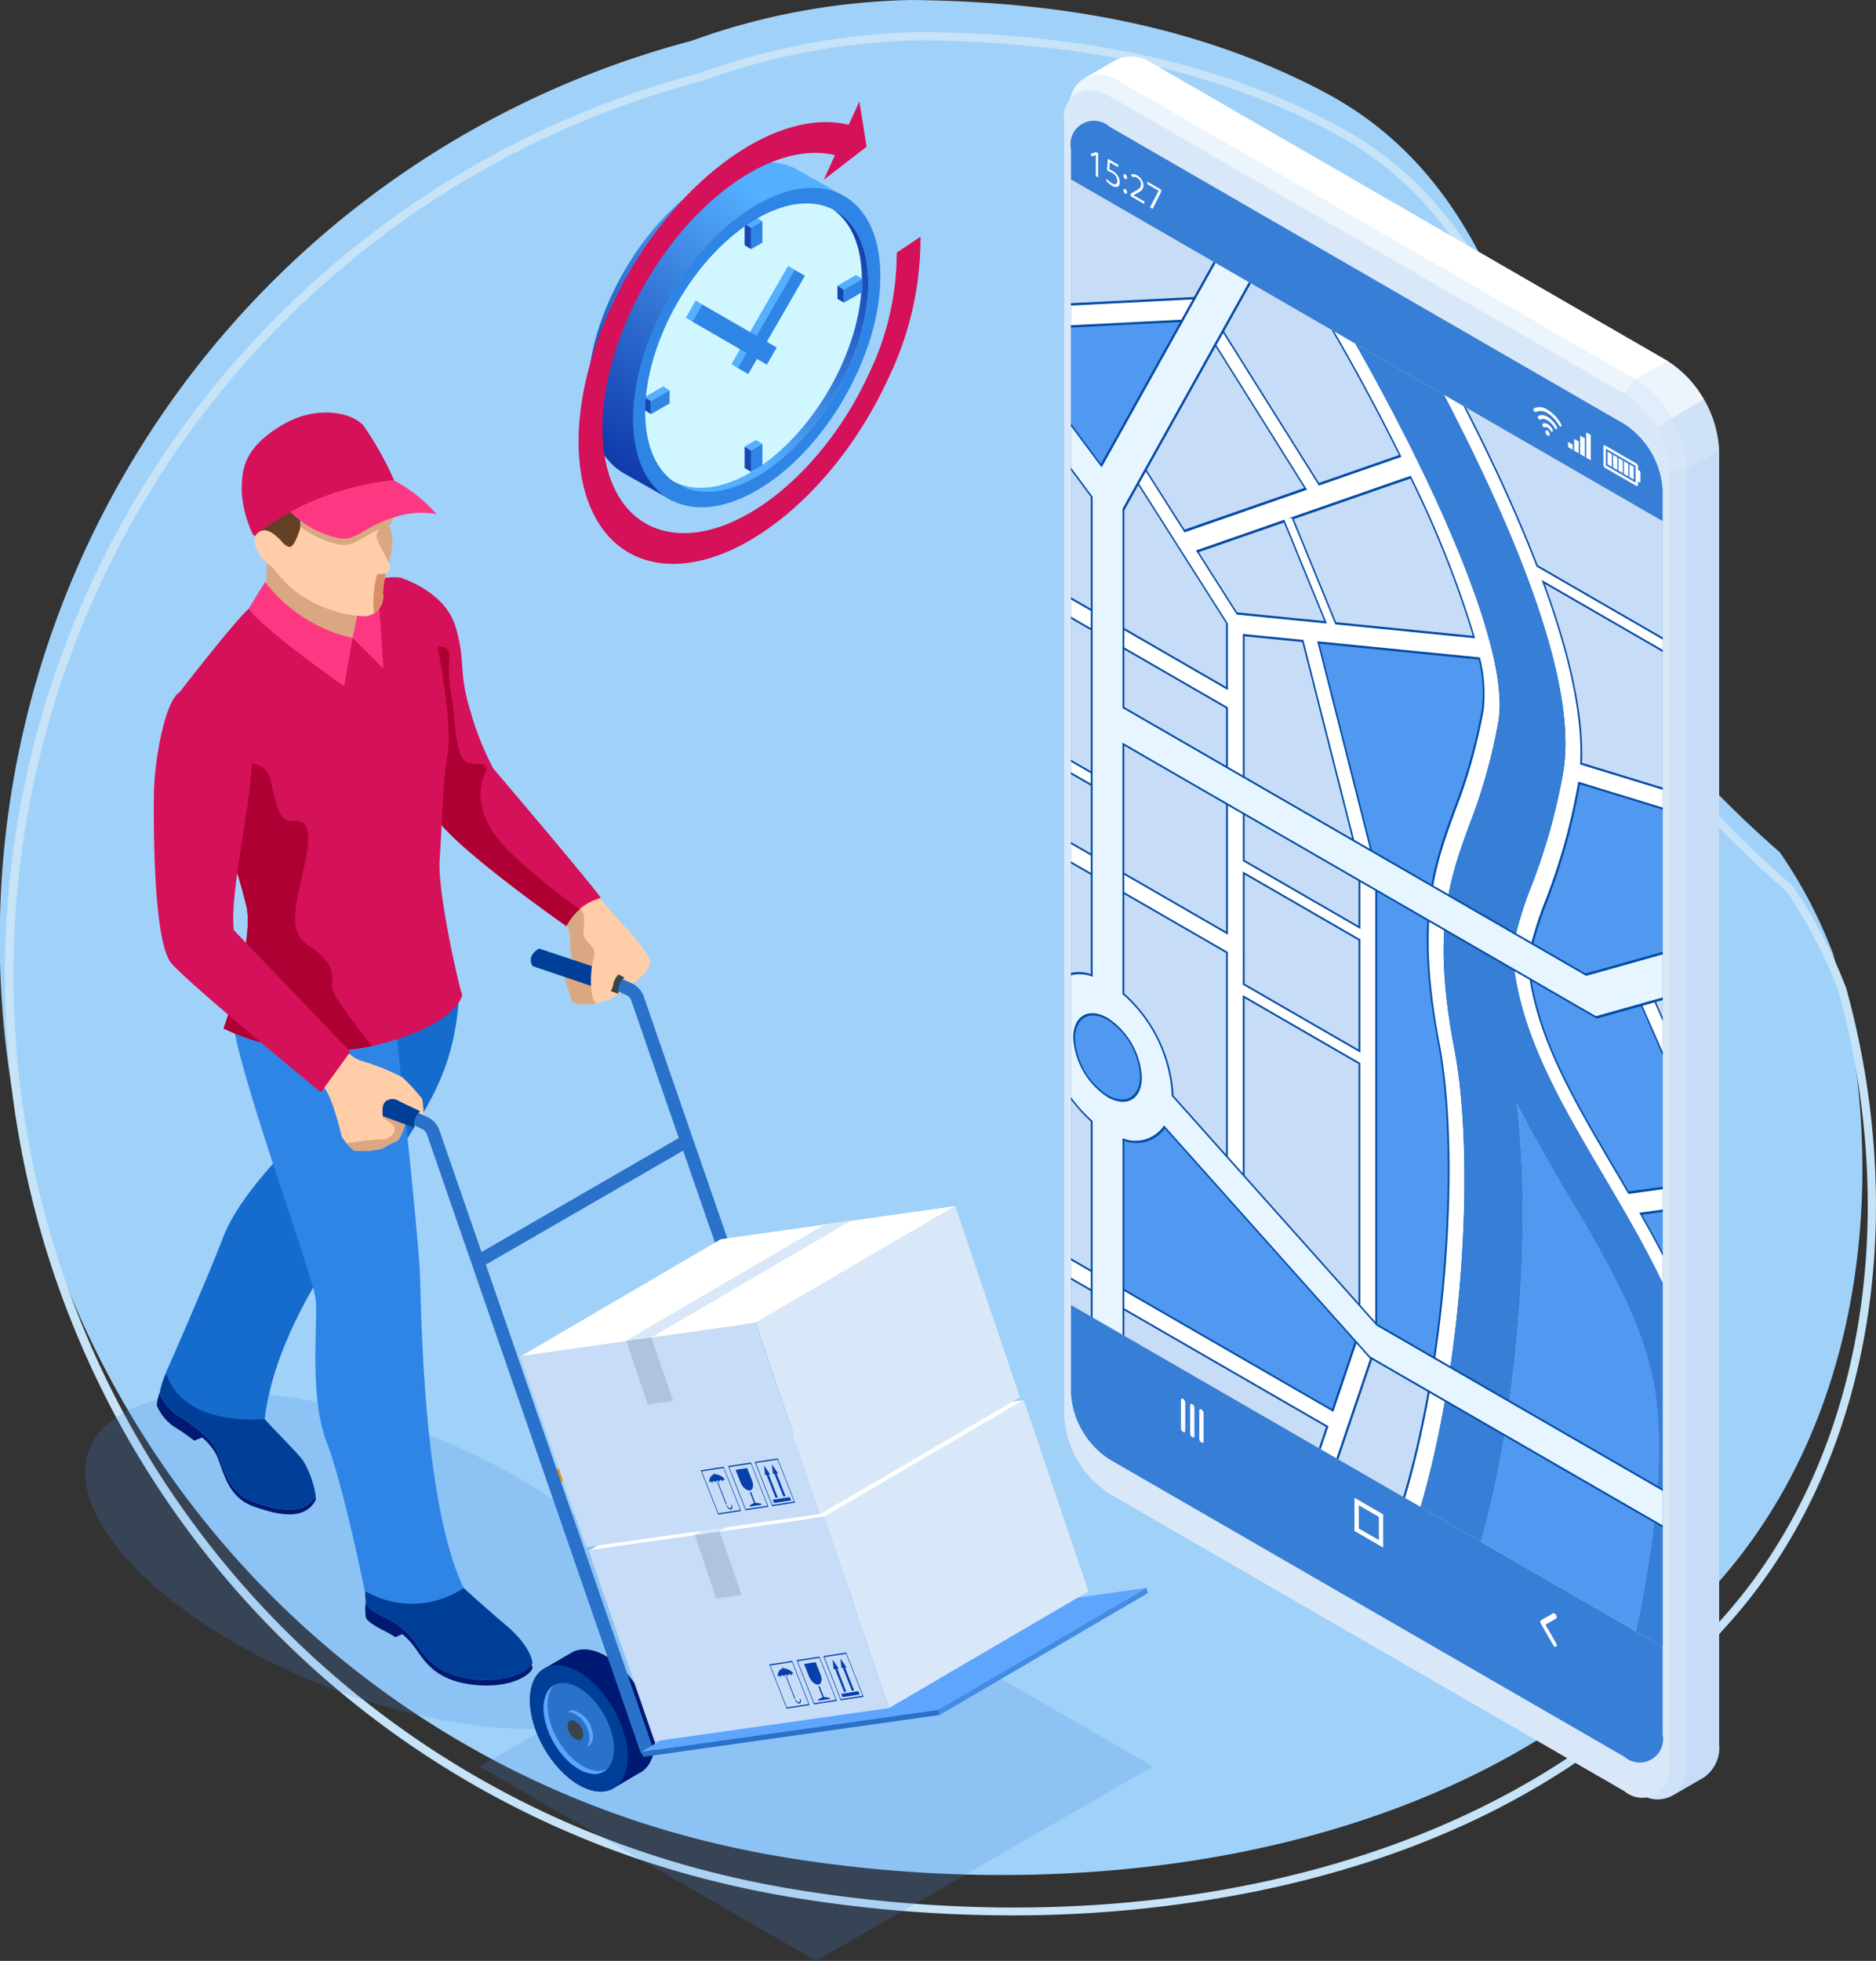 <svg id="Group_20164" data-name="Group 20164" xmlns="http://www.w3.org/2000/svg" xmlns:xlink="http://www.w3.org/1999/xlink" width="181.034" height="189.133" viewBox="0 0 181.034 189.133">
  <rect x="0" y="0" width="181.034" height="189.133" fill="#333333" stroke="none"/>
  <defs>
    <linearGradient id="linear-gradient" x1="0.688" y1="0.12" x2="0.204" y2="0.969" gradientUnits="objectBoundingBox">
      <stop offset="0" stop-color="#54afff"/>
      <stop offset="1" stop-color="#0e38a9"/>
    </linearGradient>
    <linearGradient id="linear-gradient-2" x1="0.394" y1="0.848" x2="0.943" y2="0.003" xlink:href="#linear-gradient"/>
    <clipPath id="clip-path">
      <path id="SVGID" d="M2917.07,425.947l-57.11-32.97V284.415l57.109,32.972Z" transform="translate(-2859.96 -284.415)" fill="none"/>
    </clipPath>
  </defs>
  <g id="Group_20089" data-name="Group 20089" transform="translate(0 0)">
    <g id="Group_20088" data-name="Group 20088">
      <path id="Path_17065" data-name="Path 17065" d="M2516.122,289.217a79,79,0,0,1,2.165,10.669c2.391,18.109-1.479,37.4-14.129,50.948a67.549,67.549,0,0,1-6.61,6.839c-21.019,18.862-53.535,23.074-80.869,18.965a98.676,98.676,0,0,1-10.725-2.188,89.608,89.608,0,0,1,.01-173.286,64.786,64.786,0,0,1,10.472-2.85,66.258,66.258,0,0,1,10.818-1.089c13.658.155,27.187,2.269,39.659,8.822,16.911,8.878,19.659,27.692,24.732,44.18,2.537,8.244,5.919,16.277,12.166,22.32q3.394,3.594,7.174,6.878A45.483,45.483,0,0,1,2516.122,289.217Z" transform="translate(-2339.235 -197.225)" fill="#a0d1f9"/>
    </g>
    <path id="Path_17066" data-name="Path 17066" d="M2438.9,394.466a130.049,130.049,0,0,1-19.3-1.448,99.618,99.618,0,0,1-10.768-2.2,90,90,0,0,1-.008-174.049,65.309,65.309,0,0,1,10.519-2.861,66.773,66.773,0,0,1,10.883-1.1c16.023.182,28.683,3,39.851,8.867,14.536,7.631,18.715,22.52,22.757,36.918.7,2.477,1.414,5.038,2.171,7.5,2.138,6.949,5.441,15.747,12.062,22.151,2.254,2.386,4.659,4.691,7.159,6.864l.038.033.028.041a46.124,46.124,0,0,1,5.18,9.877l.011.035a79.585,79.585,0,0,1,2.176,10.723c2.647,20.053-2.537,38.737-14.225,51.264a68.352,68.352,0,0,1-6.642,6.871c-9.931,8.912-22.8,15.031-38.252,18.19A118.492,118.492,0,0,1,2438.9,394.466Zm-8.67-180.857a65.952,65.952,0,0,0-10.742,1.082,64.491,64.491,0,0,0-10.408,2.832l-.035.011a89.219,89.219,0,0,0-.01,172.518,98.752,98.752,0,0,0,10.682,2.18c31.922,4.8,62.032-2.254,80.546-18.868a67.527,67.527,0,0,0,6.571-6.8l.014-.015c11.53-12.352,16.642-30.8,14.025-50.625a78.725,78.725,0,0,0-2.15-10.6,45.329,45.329,0,0,0-5.057-9.648c-2.506-2.18-4.916-4.492-7.165-6.872-6.738-6.518-10.09-15.436-12.256-22.476-.76-2.468-1.48-5.034-2.176-7.515-4-14.237-8.128-28.958-22.361-36.43C2458.658,216.579,2446.114,213.79,2430.232,213.61Z" transform="translate(-2341.307 -209.722)" fill="#c6e3f7"/>
  </g>
  <g id="Group_20163" data-name="Group 20163" transform="translate(8.209 5.448)">
    <g id="Group_20095" data-name="Group 20095" transform="translate(47.63 4.334)">
      <g id="Group_20094" data-name="Group 20094" transform="translate(0.883 5.859)">
        <path id="Path_17067" data-name="Path 17067" d="M2644.991,276.615c-2.119-1-4.934-.731-8.024,1.053-6.59,3.8-11.933,13.058-11.933,20.668,0,3.958,1.446,6.692,3.76,7.869l4.42,2.5,3.753-3.48c6.59-3.8,11.933-13.058,11.932-20.668l.621-5.386Z" transform="translate(-2625.034 -276.038)" fill="url(#linear-gradient)"/>
        <path id="Path_17068" data-name="Path 17068" d="M2671.338,301.937c0,6.866-4.821,15.216-10.767,18.649s-10.767.65-10.767-6.216,4.821-15.216,10.767-18.649S2671.338,295.071,2671.338,301.937Z" transform="translate(-2644.888 -290.636)" fill="#d0f7ff"/>
        <path id="Path_17069" data-name="Path 17069" d="M2682.338,299.01c1.736,1.2,2.794,3.526,2.794,6.742,0,6.866-4.821,15.216-10.767,18.649-2.842,1.641-5.427,1.861-7.352.894,1.969,1.367,4.812,1.3,7.973-.526,5.946-3.433,10.767-11.782,10.767-18.649C2685.754,302.536,2684.44,300.065,2682.338,299.01Z" transform="translate(-2658.682 -294.451)" fill="url(#linear-gradient-2)"/>
        <g id="Group_20090" data-name="Group 20090" transform="translate(15.136 5.314)">
          <path id="Path_17070" data-name="Path 17070" d="M2701.921,308.439l-.621-.378v-2.066l.621.379Z" transform="translate(-2701.3 -305.364)" fill="#1547b5"/>
          <path id="Path_17071" data-name="Path 17071" d="M2703.015,303.192l-1.094.632-.621-.379,1.094-.631Z" transform="translate(-2701.3 -302.814)" fill="#54afff"/>
          <path id="Path_17072" data-name="Path 17072" d="M2705.523,306.786l-1.094.632v-2.066l1.094-.632Z" transform="translate(-2703.808 -304.341)" fill="#2f85e5"/>
        </g>
        <g id="Group_20091" data-name="Group 20091" transform="translate(15.136 26.799)">
          <path id="Path_17073" data-name="Path 17073" d="M2701.921,416.7l-.621-.378v-2.066l.621.379Z" transform="translate(-2701.3 -413.62)" fill="#1547b5"/>
          <path id="Path_17074" data-name="Path 17074" d="M2703.015,411.447l-1.094.632-.621-.379,1.094-.632Z" transform="translate(-2701.3 -411.069)" fill="#54afff"/>
          <path id="Path_17075" data-name="Path 17075" d="M2705.524,415.042l-1.094.632v-2.066l1.094-.632Z" transform="translate(-2703.809 -412.598)" fill="#2f85e5"/>
        </g>
        <g id="Group_20092" data-name="Group 20092" transform="translate(5.485 21.628)">
          <path id="Path_17076" data-name="Path 17076" d="M2653.293,390.6v1.263l-.621-.378v-1.263Z" transform="translate(-2652.672 -389.188)" fill="#1547b5"/>
          <path id="Path_17077" data-name="Path 17077" d="M2654.461,385.015l.621.379-1.789,1.033-.621-.378Z" transform="translate(-2652.672 -385.015)" fill="#54afff"/>
          <path id="Path_17078" data-name="Path 17078" d="M2657.59,386.923v1.264l-1.789,1.033v-1.263Z" transform="translate(-2655.18 -386.545)" fill="#2f85e5"/>
        </g>
        <g id="Group_20093" data-name="Group 20093" transform="translate(24.092 10.883)">
          <path id="Path_17079" data-name="Path 17079" d="M2747.046,336.457v1.263l-.621-.378v-1.264Z" transform="translate(-2746.425 -335.045)" fill="#1547b5"/>
          <path id="Path_17080" data-name="Path 17080" d="M2748.214,330.873l.621.378-1.789,1.033-.621-.378Z" transform="translate(-2746.425 -330.873)" fill="#54afff"/>
          <path id="Path_17081" data-name="Path 17081" d="M2751.344,332.78v1.264l-1.789,1.033v-1.263Z" transform="translate(-2748.934 -332.402)" fill="#2f85e5"/>
        </g>
        <path id="Path_17082" data-name="Path 17082" d="M2700.941,326.847l-.621-.368-5.474,9.482.621.368Z" transform="translate(-2680.99 -316.468)" fill="#54afff"/>
        <rect id="Rectangle_2828" data-name="Rectangle 2828" width="10.948" height="1.157" transform="matrix(0.5, -0.866, 0.866, 0.5, 14.477, 19.861)" fill="#2f85e5"/>
        <path id="Path_17083" data-name="Path 17083" d="M2673.328,345.3l-.621-.378.956-1.657.621.379Z" transform="translate(-2663.245 -329.926)" fill="#54afff"/>
        <rect id="Rectangle_2829" data-name="Rectangle 2829" width="1.913" height="8.311" transform="matrix(0.5, -0.866, 0.866, 0.5, 10.082, 15.378)" fill="#2f85e5"/>
        <path id="Path_17084" data-name="Path 17084" d="M2658.992,290.149c-6.591,3.805-11.933,13.058-11.933,20.668s5.343,10.694,11.933,6.889,11.933-13.058,11.933-20.668S2665.583,286.344,2658.992,290.149Zm0,26.212c-5.947,3.433-10.768.65-10.768-6.216s4.82-15.216,10.767-18.649,10.767-.65,10.767,6.216S2664.938,312.928,2658.992,316.361Z" transform="translate(-2642.688 -286.042)" fill="#2f85e5"/>
      </g>
      <path id="Path_17085" data-name="Path 17085" d="M2653.574,259.569l-2.291,1.534a26.679,26.679,0,0,1-2.625,11.546c-4.549,10.005-13.417,16.849-19.807,15.286s-7.884-10.941-3.335-20.945,13.417-16.849,19.807-15.286h0l-1.079,2.373,4.132-3.189-.7-4.37-1.025,2.257h0c-7.424-1.816-17.725,6.134-23.01,17.758s-3.55,22.517,3.874,24.332,17.725-6.135,23.01-17.757A30.889,30.889,0,0,0,2653.574,259.569Z" transform="translate(-2620.587 -246.517)" fill="#d51159"/>
    </g>
    <g id="Group_20116" data-name="Group 20116" transform="translate(94.501)">
      <path id="Path_17086" data-name="Path 17086" d="M2856.757,231.008a3.8,3.8,0,0,1,.541-2.114,2.991,2.991,0,0,1,1.35-2.092l3.1-1.795a3.5,3.5,0,0,1,3.521.348l49.69,28.688a11.005,11.005,0,0,1,4.979,8.623V387.424a3.5,3.5,0,0,1-1.458,3.223l-3.1,1.795a2.994,2.994,0,0,1-2.5.12,3.8,3.8,0,0,1-2.094-.589l-49.69-28.688a9.6,9.6,0,0,1-4.342-7.521Z" transform="translate(-2856.756 -224.677)" fill="#d9e8f9"/>
      <path id="Path_17087" data-name="Path 17087" d="M3137.5,372.65a10.17,10.17,0,0,1,3.52,3.716l-3.1,1.795a10.174,10.174,0,0,0-3.521-3.716Z" transform="translate(-3079.299 -343.283)" fill="#fff" opacity="0.5"/>
      <path id="Path_17088" data-name="Path 17088" d="M3155.242,391.376a10.174,10.174,0,0,1,1.458,4.907l-3.1,1.795a10.176,10.176,0,0,0-1.458-4.907Z" transform="translate(-3093.519 -358.292)" fill="#c6dcf7" opacity="0.5"/>
      <path id="Path_17089" data-name="Path 17089" d="M2869.393,225.008a3.5,3.5,0,0,1,3.521.348l49.69,28.688-3.1,1.795-49.69-28.688a3.5,3.5,0,0,0-3.521-.349Z" transform="translate(-2864.399 -224.677)" fill="#fff"/>
      <path id="Path_17090" data-name="Path 17090" d="M3153.591,542.65l0-124.757,3.1-1.795V540.855a3.5,3.5,0,0,1-1.458,3.223l-3.1,1.795A3.5,3.5,0,0,0,3153.591,542.65Z" transform="translate(-3093.512 -378.109)" fill="#c6dcf7"/>
      <path id="Path_17091" data-name="Path 17091" d="M2910.788,405.017a2.647,2.647,0,0,0,4.343-2.507V277.754a9.595,9.595,0,0,0-4.342-7.521L2861.1,241.545a2.647,2.647,0,0,0-4.343,2.507V368.809a9.6,9.6,0,0,0,4.342,7.521Z" transform="translate(-2856.756 -237.721)" fill="#d9e8f9"/>
      <path id="Path_17092" data-name="Path 17092" d="M2860.839,234.05a3.5,3.5,0,0,1,3.521.349l49.69,28.688-1.069,1.35-49.689-28.688a3.053,3.053,0,0,0-3.071-.3,2.192,2.192,0,0,0-.731.7A2.991,2.991,0,0,1,2860.839,234.05Z" transform="translate(-2858.947 -231.925)" fill="#fff" opacity="0.5"/>
      <path id="Path_17093" data-name="Path 17093" d="M3140.534,552.958a3.051,3.051,0,0,0,1.272-2.811V425.39l1.706-.248,0,124.757a3.5,3.5,0,0,1-1.458,3.223,2.993,2.993,0,0,1-2.5.12A2.189,2.189,0,0,0,3140.534,552.958Z" transform="translate(-3083.431 -385.357)" fill="#c6dcf7" opacity="0.5"/>
      <path id="Path_17094" data-name="Path 17094" d="M3130.084,381.693a10.174,10.174,0,0,1,3.521,3.716l-1.519.875a8.835,8.835,0,0,0-3.071-3.242Z" transform="translate(-3074.982 -350.531)" fill="#fff" opacity="0.2"/>
      <path id="Path_17095" data-name="Path 17095" d="M3146.007,400.419a10.179,10.179,0,0,1,1.458,4.907l-1.706.248a8.828,8.828,0,0,0-1.271-4.28Z" transform="translate(-3087.384 -365.541)" fill="#c6dcf7" opacity="0.2"/>
      <path id="Path_17096" data-name="Path 17096" d="M2913.356,413.93a2.259,2.259,0,0,0,3.707-2.14V291.809a8.193,8.193,0,0,0-3.707-6.42L2863.668,256.7a2.259,2.259,0,0,0-3.707,2.14V378.823a8.194,8.194,0,0,0,3.706,6.42Z" transform="translate(-2859.324 -249.939)" fill="#367ed6"/>
      <g id="Group_20096" data-name="Group 20096" transform="translate(52.018 37.496)">
        <path id="Path_17097" data-name="Path 17097" d="M3122.315,416.047l-.118-.068v-.316a.389.389,0,0,0-.176-.3l-2.988-1.725c-.1-.056-.176-.01-.176.1v1.759a.387.387,0,0,0,.176.3l2.988,1.725c.1.056.175.011.175-.1v-.316l.119.069c.065.037.118.006.117-.067v-.856A.257.257,0,0,0,3122.315,416.047Zm-.35,1.173-2.871-1.657v-1.623l2.871,1.657Z" transform="translate(-3118.857 -413.609)" fill="#fff"/>
        <path id="Path_17098" data-name="Path 17098" d="M3121.31,418.219l-.41-.236v-1.218l.41.237Z" transform="translate(-3120.495 -416.139)" fill="#fff"/>
        <path id="Path_17099" data-name="Path 17099" d="M3123.965,419.754l-.41-.237V418.3l.41.237Z" transform="translate(-3122.622 -417.368)" fill="#fff"/>
        <path id="Path_17100" data-name="Path 17100" d="M3126.623,421.3l-.41-.237V419.85l.41.237Z" transform="translate(-3124.753 -418.611)" fill="#fff"/>
        <path id="Path_17101" data-name="Path 17101" d="M3129.28,422.838l-.41-.237v-1.218l.41.237Z" transform="translate(-3126.883 -419.84)" fill="#fff"/>
        <path id="Path_17102" data-name="Path 17102" d="M3131.937,424.374l-.41-.237V422.92l.41.237Z" transform="translate(-3129.012 -421.072)" fill="#fff"/>
      </g>
      <g id="Group_20097" data-name="Group 20097" transform="translate(48.613 36.252)">
        <path id="Path_17103" data-name="Path 17103" d="M3101.7,412.51l.44.254v-.509l-.44-.254Z" transform="translate(-3101.702 -411.076)" fill="#fff"/>
        <path id="Path_17104" data-name="Path 17104" d="M3104.63,411.645l.441.255v-1.141l-.44-.254Z" transform="translate(-3104.049 -409.876)" fill="#fff"/>
        <path id="Path_17105" data-name="Path 17105" d="M3107.561,410.738l.44.254v-1.785l-.44-.254Z" transform="translate(-3106.398 -408.633)" fill="#fff"/>
        <path id="Path_17106" data-name="Path 17106" d="M3110.492,407.338v2.441l.44.254v-2.441Z" transform="translate(-3108.748 -407.338)" fill="#fff"/>
      </g>
      <g id="Group_20102" data-name="Group 20102" transform="translate(45.27 33.818)">
        <g id="Group_20101" data-name="Group 20101">
          <g id="Group_20098" data-name="Group 20098">
            <path id="Path_17107" data-name="Path 17107" d="M3085,395.544a.293.293,0,0,1-.1-.107c-.056-.1-.056-.2,0-.235a1.3,1.3,0,0,1,1.313.13,3.775,3.775,0,0,1,1.313,1.386c.056.1.056.2,0,.235s-.147-.02-.2-.117a3.193,3.193,0,0,0-1.11-1.171,1.1,1.1,0,0,0-1.11-.11A.1.1,0,0,1,3085,395.544Z" transform="translate(-3084.86 -395.078)" fill="#fff"/>
          </g>
          <g id="Group_20099" data-name="Group 20099" transform="translate(0.423 0.773)">
            <path id="Path_17108" data-name="Path 17108" d="M3087.134,399.4a.3.3,0,0,1-.1-.108c-.056-.1-.056-.2,0-.235.491-.283,1.29.178,1.78,1.028.056.1.056.2,0,.235s-.147-.02-.2-.118c-.379-.655-.995-1.011-1.374-.793A.1.1,0,0,1,3087.134,399.4Z" transform="translate(-3086.991 -398.974)" fill="#fff"/>
          </g>
          <g id="Group_20100" data-name="Group 20100" transform="translate(0.846 1.546)">
            <path id="Path_17109" data-name="Path 17109" d="M3090,403.673a.293.293,0,0,1-.1-.107c-.145-.252-.382-.388-.527-.3-.056.032-.147-.02-.2-.117s-.056-.2,0-.235c.258-.149.677.093.934.539.057.1.056.2,0,.235A.1.1,0,0,1,3090,403.673Z" transform="translate(-3089.123 -402.865)" fill="#fff"/>
          </g>
        </g>
        <path id="Path_17110" data-name="Path 17110" d="M3091.067,406.769c0,.13-.091.183-.2.118a.451.451,0,0,1-.2-.354c0-.13.091-.182.2-.117A.453.453,0,0,1,3091.067,406.769Z" transform="translate(-3089.508 -404.143)" fill="#fff"/>
      </g>
      <g id="Group_20109" data-name="Group 20109" transform="translate(11.25 129.448)">
        <path id="Path_17111" data-name="Path 17111" d="M2997.815,925.145v3.2l2.772,1.6v-3.2Zm2.356,4.081-1.94-1.12v-2.24l1.94,1.12Z" transform="translate(-2981.07 -915.575)" fill="#fff"/>
        <g id="Group_20108" data-name="Group 20108">
          <g id="Group_20103" data-name="Group 20103" transform="translate(34.675 20.696)">
            <path id="Path_17112" data-name="Path 17112" d="M3089.538,984.424a.417.417,0,0,1-.147-.156l-1.172-2.031c-.081-.14-.081-.292,0-.339l1.172-.677c.081-.047.213.028.294.17s.081.292,0,.339l-1.025.592,1.025,1.776c.081.14.081.293,0,.339A.146.146,0,0,1,3089.538,984.424Z" transform="translate(-3088.157 -981.207)" fill="#fff"/>
          </g>
          <g id="Group_20107" data-name="Group 20107">
            <g id="Group_20104" data-name="Group 20104" transform="translate(1.771 1.023)">
              <path id="Path_17113" data-name="Path 17113" d="M2922.569,885.294a.46.46,0,0,1-.208-.36v-2.708c0-.133.093-.186.208-.12a.461.461,0,0,1,.208.361v2.708C2922.778,885.306,2922.684,885.36,2922.569,885.294Z" transform="translate(-2922.361 -882.078)" fill="#fff"/>
            </g>
            <g id="Group_20105" data-name="Group 20105" transform="translate(0.886 0.512)">
              <path id="Path_17114" data-name="Path 17114" d="M2918.115,882.723a.461.461,0,0,1-.209-.36v-2.708c0-.133.094-.186.209-.12a.46.46,0,0,1,.208.36V882.6C2918.323,882.735,2918.229,882.789,2918.115,882.723Z" transform="translate(-2917.906 -879.507)" fill="#fff"/>
            </g>
            <g id="Group_20106" data-name="Group 20106">
              <path id="Path_17115" data-name="Path 17115" d="M2913.648,880.142a.459.459,0,0,1-.208-.36v-2.708c0-.133.093-.186.208-.12a.459.459,0,0,1,.208.36v2.708C2913.856,880.154,2913.763,880.208,2913.648,880.142Z" transform="translate(-2913.44 -876.925)" fill="#fff"/>
            </g>
          </g>
        </g>
      </g>
      <g id="Group_20110" data-name="Group 20110" transform="translate(2.534 9.222)">
        <path id="Path_17116" data-name="Path 17116" d="M2870.25,273.585l-.223-.129V271.8c0-.138,0-.266.011-.385q-.029.017-.065.033c-.024.01-.133.051-.328.12l-.121-.251.534-.168.193.112Z" transform="translate(-2869.524 -271.146)" fill="#fff"/>
        <path id="Path_17117" data-name="Path 17117" d="M2877.863,275.6a1.419,1.419,0,0,1,.5.472,1.109,1.109,0,0,1,.183.6q0,.361-.2.452a.627.627,0,0,1-.55-.112,1.781,1.781,0,0,1-.52-.426v-.255a1.7,1.7,0,0,0,.24.25,1.88,1.88,0,0,0,.283.2.456.456,0,0,0,.377.086c.09-.036.135-.138.135-.3a.89.89,0,0,0-.517-.786,2.327,2.327,0,0,0-.351-.156l-.118-.156.076-1.045,1,.579v.244l-.807-.466-.051.67A1.8,1.8,0,0,1,2877.863,275.6Z" transform="translate(-2875.739 -273.781)" fill="#fff"/>
        <path id="Path_17118" data-name="Path 17118" d="M2885.549,282.035q0-.215.162-.121a.335.335,0,0,1,.17.313c0,.069-.016.114-.046.133s-.072.014-.124-.015a.325.325,0,0,1-.116-.118A.363.363,0,0,1,2885.549,282.035Zm0,1.406c0-.071.014-.117.042-.137s.068-.015.12.015a.325.325,0,0,1,.125.127.384.384,0,0,1,.045.188c0,.069-.016.114-.046.133s-.072.014-.124-.016a.327.327,0,0,1-.116-.117A.365.365,0,0,1,2885.549,283.441Z" transform="translate(-2882.369 -279.754)" fill="#fff"/>
        <path id="Path_17119" data-name="Path 17119" d="M2890.3,284.767l-1.325-.765v-.228l.531-.31a1.9,1.9,0,0,0,.32-.22.519.519,0,0,0,.115-.169.567.567,0,0,0,.039-.224.682.682,0,0,0-.1-.352.732.732,0,0,0-.271-.266.688.688,0,0,0-.238-.09.54.54,0,0,0-.25.029l-.121-.25a.687.687,0,0,1,.607.083,1.241,1.241,0,0,1,.445.425,1.018,1.018,0,0,1,.161.544.64.64,0,0,1-.107.376,1.173,1.173,0,0,1-.4.315l-.441.244v.013l1.037.6Z" transform="translate(-2885.114 -279.753)" fill="#fff"/>
        <path id="Path_17120" data-name="Path 17120" d="M2897.332,287.977l.836-1.6-1.1-.635V285.5l1.342.775v.212l-.825,1.641Z" transform="translate(-2891.602 -282.648)" fill="#fff"/>
      </g>
      <g id="Group_20115" data-name="Group 20115" transform="translate(0.636 11.856)">
        <g id="Group_20114" data-name="Group 20114" clip-path="url(#clip-path)">
          <g id="Group_20113" data-name="Group 20113" transform="translate(-15.425 -11.246)">
            <path id="Path_17121" data-name="Path 17121" d="M2782.238,348.537V227.749l119.6,69.047,0,120.787Z" transform="translate(-2782.238 -227.749)" fill="#aaa192"/>
            <path id="Path_17122" data-name="Path 17122" d="M2902.362,418.5l-119.251-68.848,0-120.387,119.251,68.847Z" transform="translate(-2782.937 -228.961)" fill="#c6dcf7"/>
            <g id="Group_20111" data-name="Group 20111" transform="translate(112.516 83.238)">
              <path id="Path_17123" data-name="Path 17123" d="M3349.174,684.421l6.909,3.99V651.15l-6.909-3.989Z" transform="translate(-3349.174 -647.161)" fill="#f2f2f2"/>
            </g>
            <path id="Path_17124" data-name="Path 17124" d="M3235.306,490.322l9.862,5.693v16.412l-9.862-5.693Z" transform="translate(-3145.388 -438.211)" fill="#f2f2f2"/>
            <path id="Path_17125" data-name="Path 17125" d="M3365.837,1088.084l-4.493-2.595v-20.847l4.493,2.594Z" transform="translate(-3246.413 -898.55)" fill="#f2f2f2"/>
            <path id="Path_17126" data-name="Path 17126" d="M2783.115,571.464l5.035,2.908V612.85l-5.035-2.907Z" transform="translate(-2782.941 -503.249)" fill="#f2f2f2"/>
            <path id="Path_17127" data-name="Path 17127" d="M2893.882,456.263c-1.32-6.418-4.187-12.14-7.3-17.606l16.762-2.284v37.482l-8.845-5.107A48.36,48.36,0,0,0,2893.882,456.263Zm11.087-48.788a7.329,7.329,0,0,1,3.311,5.735c0,2.107-1.486,2.965-3.311,1.911a7.33,7.33,0,0,1-3.311-5.734C2901.658,407.278,2903.144,406.421,2904.969,407.475ZM2886.8,418.47l7.522,17.173-8.79,1.2q-.693-1.189-1.389-2.368c-3.833-6.507-7.184-12.2-8.163-18.486l6.433,3.714Zm-9.257-10a58.971,58.971,0,0,0,3.118-11.167c.013-.075.022-.154.034-.23l8.619,2.641v.176l5.68,12.125-13.537,3.8-5.327-3.076C2876.5,411.348,2876.991,409.984,2877.542,408.473Zm-5.977-18.318a52.164,52.164,0,0,1-2.753,9.776,40.625,40.625,0,0,0-2.141,7.348l-6.022-3.477-5.147-20.257L2871.2,385.1A14.042,14.042,0,0,1,2871.565,390.154Zm-39.6,31.62c0-2.108,1.486-2.965,3.311-1.911a7.331,7.331,0,0,1,3.31,5.734c0,2.108-1.486,2.965-3.31,1.912A7.329,7.329,0,0,1,2831.963,421.774Zm10.691-69.27-7.955,14.261-9.949-13.358Zm-5.936,93.615V431.473a3.317,3.317,0,0,0,4.007-1.233l18.618,20.867-2.286,6.755Zm24.386,3.274v-42l5.208,3.007a47.824,47.824,0,0,0,1.018,12.011c1.4,7.3,1.224,19.218-.456,30.385l-5.628-3.25Zm31.141,34.947a119.035,119.035,0,0,0,1.989-12.409l9.675,5.586L2910,494.594Zm37.457,7.4-8.62,1.612-7.967-16.712,10.083-2.1Z" transform="translate(-2816.313 -327.745)" fill="#5098f0"/>
            <path id="Path_17128" data-name="Path 17128" d="M3065.01,759.831c-1.216-5.912-4.544-11.564-8.068-17.547-1.7-2.881-3.471-5.893-5.061-9.057,1.013,8.339.7,19.464-.9,30.1a93.119,93.119,0,0,1-5.248,20.356l15.6,9.006C3063.855,783.3,3066.893,768.988,3065.01,759.831Z" transform="translate(-2993.436 -632.907)" fill="#5098f0"/>
            <path id="Path_17129" data-name="Path 17129" d="M2821.722,261.346c2.84,4.666,5.78,10.019,8.3,15.1l-7.719,2.685-9.848-15.691.141-.007-.856-2.31-14.649.738-7.744-19.354-2.089-1.205,8.258,20.638-6.357.321.287.78-1.463-.846v21.973l-4.864-2.808v2.068l4.864,2.808v21.532l-4.863-2.808v2.068l4.863,2.808v38.078l-4.862-2.808v2.068l4.862,2.808V362.1l1.791,1.034V351.013l33.206,19.171-3.433,10.144,1.884,1.088,6.48-19.147V316.523l-5.559-21.877,15.363,1.526a13.341,13.341,0,0,1,.313,4.714,52.117,52.117,0,0,1-2.746,9.75c-1.965,5.389-3.82,10.479-1.489,22.6,1.4,7.276,1.219,19.186-.464,30.344-1.3,8.587-3.328,15.93-5.881,21.234l-.031.062,1.945,1.122c2.484-5.377,4.467-12.66,5.734-21.071,1.717-11.39,1.888-23.634.433-31.19-2.2-11.444-.431-16.3,1.443-21.446a53.426,53.426,0,0,0,2.816-10.016c1.311-7.606-7.548-26.054-15.588-39.645l-2.613-1.508Zm-31.954,2.573.241.649,20.765-1.047,10.105,16.1-11.556,4.017-4.867-7.654-1.168.891,10.047,15.8v6.126l-16.667-9.623v-9.717l-6.9-3.984Zm0,12.963,5.688,3.284v8.316l-5.688-3.284Zm0,25.386,12.449,7.187v-1.4l-12.449-7.187v-13.6l23.567,13.606v21.533L2789.768,308.8Zm36.346,58.637-2.555,7.549-33.791-19.509V310.867l23.567,13.606v22.37l1.79,1.033V328.833l10.989,6.344Zm0-27.128-10.989-6.344V316.908l10.989,6.344Zm0-17.941v6.016l-10.989-6.345V293.929l5.563.552ZM2814.4,291.619l-3.694-5.809,8.211-2.855,3.9,9.5Zm22.752,2.259-13.2-1.31-4.082-9.945,11.253-3.912A99.148,99.148,0,0,1,2837.15,293.878Z" transform="translate(-2782.941 -238.611)" fill="#034ba3"/>
            <path id="Path_17130" data-name="Path 17130" d="M2823.948,262.954l-2.109-1.217c2.741,4.5,5.742,9.918,8.422,15.349l-7.969,2.771-10.144-16.162.207-.01-.69-1.864-14.643.739-7.883-19.7-1.685-.972,8.3,20.738-6.366.321.691,1.863,21.382-1.078-.468.344,10.156,16.181-11.829,4.112-4.844-7.618-.942.719,9.976,15.69v6.419l-17.013-9.822v-9.718l-6.9-3.984V263.8l-1.444-.834v21.973l-5.036-2.908v1.667l5.036,2.908v21.933l-5.035-2.908V307.3l5.035,2.908v38.478l-5.035-2.907v1.667l5.035,2.907v12.326l1.444.833V351.183l12.308,7.105,21.31,12.3-3.49,10.311,1.519.877,6.453-19.068.035-.106v-45.68l-5.6-22.048,15.695,1.557a14.047,14.047,0,0,1,.369,5.054,52.164,52.164,0,0,1-2.753,9.776c-1.956,5.366-3.8,10.433-1.483,22.486,1.4,7.3,1.224,19.246-.462,30.424-1.314,8.719-3.346,15.983-5.894,21.276l1.569.906c2.481-5.351,4.461-12.541,5.75-21.094,1.715-11.368,1.886-23.577.437-31.107-2.215-11.51-.437-16.389,1.448-21.558a53.257,53.257,0,0,0,2.809-9.99C2840.936,294.936,2831.556,275.778,2823.948,262.954ZM2789.6,302.438l12.448,7.186v-1l-12.448-7.187v-14l23.913,13.806v21.933L2789.6,309.369Zm6.034-21.9v8.716l-6.033-3.484v-8.716Zm28.055,88.66L2801.9,356.621l-12.308-7.106V311.037l23.914,13.806v22.369l1.444.834V329l11.335,6.544v25.96Zm-8.732-52.119,11.335,6.544v10.925L2814.952,328Zm11.335-.707v6.25l-11.335-6.544V294.165l5.84.58ZM2814.365,292.3l-3.933-6.185,8.526-2.964,4.111,10.013Zm23.005,2.284-13.49-1.34-4.213-10.264-.369.052,11.853-4.121A99.418,99.418,0,0,1,2837.371,294.586Z" transform="translate(-2782.941 -239.08)" fill="#fff"/>
            <path id="Path_17131" data-name="Path 17131" d="M3101.792,423.294v-1.4l-13.51-7.8v7.559l-4.52-2.61V402.832l-1.79-1.034v16.212l-11.306-6.528v2.068l11.306,6.527v36.861l-11.387-6.574-8.93,1.216-8.387-19.148-1.482.3,8.345,19.054-8.521,1.161q-.647-1.107-1.293-2.2c-4.141-7.033-7.718-13.107-8.312-19.979a35.223,35.223,0,0,1,1.756-5.788,59.208,59.208,0,0,0,3.123-11.191c.006-.036.011-.073.017-.111l8.3,2.542,6.226,13.29,1.438-.4-5.878-12.551v-19.42l14.028,8.1v-2.068l-14.028-8.1v-7.7l-1.79-1.034v13.351l-12.364-7.138c-1.419-3.668-3.207-7.707-5.315-12.006-.99-2.02-2.065-4.124-3.2-6.259l-2.4-1.386.1.195c1.462,2.707,2.837,5.371,4.086,7.92,7.081,14.439,10.113,25,9.011,31.387a57.759,57.759,0,0,1-3.054,10.927,35.574,35.574,0,0,0-1.846,6.178l-.022.129.012.151c.618,7.727,4.438,14.213,8.861,21.724,3.814,6.477,7.758,13.175,9.3,20.684,2.043,9.932-.691,24.18-3.345,34.384l-.011.043,1.844,1.064c.451-1.763.875-3.523,1.254-5.236l19.515,11.266,18.05-3.374V530.1l1.79,1.034V510.486l4.32,2.5v-2.068l-4.506-2.6-13.423-35.5,9.837.416,5.874,12.945.989-.24-6.053-13.34v-6.352l7.283,4.2v-2.067l-6.737-3.889V427.632l6.736,3.889v-2.067l-12.3-7.1V416.2ZM3043.5,394.341l11.691,6.749v13l-8.086-2.476C3047.3,407.216,3046.09,401.407,3043.5,394.341Zm52.021,113.552-8.35,1.562-8.871-18.609-1.426.427,8.8,18.461-8.586,1.606-18.579-10.726c2.457-11.734,2.992-21.139,1.59-27.957-1.344-6.531-4.24-12.247-7.2-17.453l18.186-2.478,10.878,6.28v12.155l-12.122-1.315.457,1.562,11.907,1.29Zm-2.229-36.221-9.533-.4V460.04l9.533,5.5Zm-.03-45.074v36.86l-9.5-5.486V421.112Z" transform="translate(-2982.366 -344.094)" fill="#034ba3"/>
            <path id="Path_17132" data-name="Path 17132" d="M3102.735,423.64v-1l-13.337-7.7V422.5l-4.866-2.808V403.277l-1.444-.834v16.412l-11.306-6.527V414l11.306,6.527v37.26l-11.511-6.646-9.029,1.231-8.384-19.14-1.2.245,8.35,19.063-8.79,1.2q-.693-1.19-1.389-2.368c-4.17-7.081-7.774-13.2-8.367-20.163a35.165,35.165,0,0,1,1.766-5.838,58.887,58.887,0,0,0,3.117-11.167c.014-.075.023-.153.035-.229l8.619,2.64v.175l6.094,13.01,1.16-.323-5.81-12.4V397.383l14.028,8.1v-1.667l-14.028-8.1v-7.9l-1.444-.834v13.551l-12.637-7.3q-2.137-5.548-5.35-12.1c-1.1-2.249-2.218-4.417-3.29-6.436l-1.937-1.118c1.309,2.423,2.711,5.111,4.094,7.933,7.112,14.506,10.156,25.126,9.045,31.568a57.911,57.911,0,0,1-3.061,10.951,35.451,35.451,0,0,0-1.84,6.154l-.019.1.01.121c.613,7.65,4.41,14.1,8.81,21.57,3.831,6.505,7.793,13.232,9.349,20.8,2.074,10.085-.772,24.594-3.344,34.486l1.485.858c.435-1.69.874-3.508,1.3-5.414l19.6,11.317,18.274-3.417v20.129l1.445.833V510.733l4.493,2.594v-1.667L3098.127,509l-13.564-35.868,10.137.428,5.857,12.906.706-.171-5.985-13.189V466.49l7.456,4.305v-1.668l-6.909-3.99v-37.26l6.909,3.989V430.2l-12.47-7.2v-6.558Zm-58.579-29.122,12.154,7.017V414.9l-8.445-2.586C3048.123,407.822,3046.879,401.869,3044.156,394.519Zm43.921,115.729-8.865-18.595-1.15.345,8.807,18.476-8.783,1.642-18.846-10.881c1.927-9.133,3.311-19.938,1.637-28.077-1.32-6.418-4.187-12.14-7.3-17.606l18.412-2.509,11.1,6.409v12.489l-12.07-1.308.326,1.115,11.89,1.289,13.463,35.6Zm6.334-37.8-9.88-.416V460.286l9.88,5.7Zm-.031-8.141-9.85-5.686v-37.26l9.849,5.686Z" transform="translate(-2983.309 -344.639)" fill="#fff"/>
            <g id="Group_20112" data-name="Group 20112" transform="translate(41.008 23.874)">
              <path id="Path_17133" data-name="Path 17133" d="M3004.529,387.7a53.257,53.257,0,0,1-2.809,9.99c-1.885,5.169-3.663,10.048-1.448,21.558,1.449,7.53,1.278,19.739-.437,31.107-1.29,8.553-3.269,15.743-5.75,21.094l6.064,3.5a93.107,93.107,0,0,0,5.248-20.356c1.6-10.639,1.916-21.765.9-30.1,1.59,3.164,3.365,6.177,5.061,9.057,3.524,5.983,6.851,11.635,8.068,17.547,1.884,9.157-1.154,23.47-3.679,32.861l4.936,2.85c2.573-9.892,5.419-24.4,3.344-34.486-1.556-7.571-5.519-14.3-9.349-20.8-4.4-7.47-8.2-13.92-8.81-21.57l-.01-.121.019-.1a35.45,35.45,0,0,1,1.84-6.154,57.913,57.913,0,0,0,3.061-10.951c1.11-6.441-1.933-17.062-9.045-31.568-1.384-2.822-2.785-5.51-4.094-7.933l-8.779-5.069C2996.471,360.867,3005.851,380.024,3004.529,387.7Z" transform="translate(-2988.863 -348.043)" fill="#367ed6"/>
            </g>
            <path id="Path_17134" data-name="Path 17134" d="M2877.754,374.585l24.612,14.209v-3.735l-24.612-14.209a14.925,14.925,0,0,0-4.723-8.028v-25l-3.234-1.867v25.119c-2.7-.638-4.572,1.158-4.572,4.411a10.807,10.807,0,0,0,.461,3.01l-17.658,4.952-44.508-25.7v-18.98l13.113-23.509-3.6-2.077L2801.258,324.3l-18.142-24.361v4.481l17.169,23.057v46.033a3.436,3.436,0,0,0-4.54,2.622l-12.63-7.292v3.734l12.63,7.292a15.041,15.041,0,0,0,4.54,7.863V416.21l3.234,1.868V389.594a3.386,3.386,0,0,0,3.9-1.188l19.765,22.151,43.241,24.965,9.524,26.684,3.644,2.1-10.088-28.265,28.855-6v-4.517l-29.336,6.1V377.159A3.447,3.447,0,0,0,2877.754,374.585ZM2801.9,385.173a6.946,6.946,0,0,1-3.139-5.434c0-2,1.408-2.81,3.139-1.811a6.945,6.945,0,0,1,3.136,5.434C2805.039,385.359,2803.632,386.172,2801.9,385.173Zm67.893,46.248-41.885-24.182-19.637-22.008v0a14.235,14.235,0,0,0-4.755-9.855V351.483L2849.1,377.8l18.519-5.193a13.963,13.963,0,0,0,2.18,2.569Zm1.8-58.636a6.942,6.942,0,0,1-3.137-5.434c0-2,1.408-2.81,3.137-1.812a6.948,6.948,0,0,1,3.138,5.435C2874.734,372.972,2873.326,373.784,2871.6,372.785Z" transform="translate(-2782.941 -285.61)" fill="#034ba3"/>
            <path id="Path_17135" data-name="Path 17135" d="M2873.286,436.818l29.08-6.051v-4.033l-29.509,6.14V377.868a3.383,3.383,0,0,0,4.761-2.593l24.747,14.287v-3.334l-24.747-14.288a14.435,14.435,0,0,0-4.761-8.089V338.69l-2.889-1.667v25.27c-2.629-.69-4.572.964-4.572,4.26a10.713,10.713,0,0,0,.5,3.1l-17.813,4.994-44.738-25.829V329.591l13.094-23.473-3.213-1.855-11.9,21.336-18.211-24.454v4l17.343,23.289v46.3a3.357,3.357,0,0,0-4.578,2.644l-12.765-7.37v3.335l12.765,7.37a14.465,14.465,0,0,0,4.578,7.929v28.64l2.888,1.667V390.307a3.317,3.317,0,0,0,4.007-1.233l19.875,22.275,43.309,25,9.614,26.936,3.254,1.878ZM2801.9,386.343a7.33,7.33,0,0,1-3.311-5.734c0-2.108,1.486-2.966,3.311-1.912a7.332,7.332,0,0,1,3.31,5.735C2805.213,386.538,2803.727,387.4,2801.9,386.343Zm68.066,46.347-42.1-24.3-19.778-22.165c0-.042.005-.08.005-.123a13.922,13.922,0,0,0-4.754-9.7V352.153l45.695,26.381,18.582-5.211a13.706,13.706,0,0,0,2.347,2.769Zm-1.683-64.47c0-2.108,1.486-2.966,3.311-1.912a7.329,7.329,0,0,1,3.311,5.735c0,2.107-1.486,2.965-3.311,1.911A7.33,7.33,0,0,1,2868.286,368.22Z" transform="translate(-2782.941 -286.579)" fill="#e6f5ff"/>
          </g>
        </g>
      </g>
    </g>
    <g id="Group_20162" data-name="Group 20162" transform="translate(0 34.34)">
      <path id="Path_17136" data-name="Path 17136" d="M2451.144,891.1l-14.331,8.274c.676-4.952-4.567-11.67-14.343-17.314-13.559-7.829-30.7-10.626-38.289-6.246s-2.742,14.277,10.817,22.106c9.776,5.646,21.412,8.672,29.989,8.281l-6.329,3.656,32.487,18.756,32.486-18.756Z" transform="translate(-2380.595 -779.266)" fill="#438be3" opacity="0.2" style="mix-blend-mode: multiply;isolation: isolate"/>
      <g id="Group_20161" data-name="Group 20161" transform="translate(6.635)">
        <path id="Path_17137" data-name="Path 17137" d="M2616.535,632.243l.434.3s1.4,1.677,2.117,2.426,2.746,2.994,2.718,3.757-.874,1.442-1.748,2.162a17.081,17.081,0,0,1-2.287,1.485s-1.427.318-1.594.386a5.029,5.029,0,0,1-1.83-.151c-.1-.152-.748-2.248-.748-2.3s.29-.609.54-.609.556-.291.5-.374a6.149,6.149,0,0,1-.54-2.288,7.894,7.894,0,0,0-.254-1.981l-.328-1.055Z" transform="translate(-2573.922 -585.696)" fill="#ffcda8"/>
        <g id="Group_20122" data-name="Group 20122" transform="translate(41.778 53.315)">
          <g id="Group_20121" data-name="Group 20121" transform="translate(0.428 0.298)">
            <g id="Group_20117" data-name="Group 20117">
              <path id="Path_17138" data-name="Path 17138" d="M2651.722,730.853a.615.615,0,0,0,.208-.035.631.631,0,0,0,.389-.8l-20.584-59.527a2.21,2.21,0,0,0-1.073-1.177l-3.08-1.405a.632.632,0,0,0-.524,1.149l3.081,1.4a.99.99,0,0,1,.4.444l20.584,59.526A.629.629,0,0,0,2651.722,730.853Z" transform="translate(-2626.689 -667.849)" fill="#2971c9"/>
            </g>
            <g id="Group_20118" data-name="Group 20118" transform="translate(0.211 0.211)" opacity="0.5" style="mix-blend-mode: screen;isolation: isolate">
              <path id="Path_17139" data-name="Path 17139" d="M2652.572,731.5a.434.434,0,0,0,.138-.023.422.422,0,0,0,.261-.535l-20.585-59.527a2.028,2.028,0,0,0-.961-1.056l-3.08-1.4a.42.42,0,1,0-.349.765l3.08,1.4a1.191,1.191,0,0,1,.516.565l20.583,59.527A.421.421,0,0,0,2652.572,731.5Z" transform="translate(-2627.75 -668.914)" fill="#2971c9"/>
            </g>
            <g id="Group_20119" data-name="Group 20119" transform="translate(0.421 0.421)" opacity="0.5" style="mix-blend-mode: screen;isolation: isolate">
              <path id="Path_17140" data-name="Path 17140" d="M2653.421,732.134a.2.2,0,0,0,.069-.012.209.209,0,0,0,.13-.266l-20.584-59.529a1.813,1.813,0,0,0-.849-.933l-3.079-1.4a.21.21,0,0,0-.176.381l3.081,1.4a1.392,1.392,0,0,1,.625.688l20.584,59.526A.211.211,0,0,0,2653.421,732.134Z" transform="translate(-2628.809 -669.972)" fill="#2971c9"/>
            </g>
            <g id="Group_20120" data-name="Group 20120" transform="translate(0.578 0.579)" opacity="0.5" style="mix-blend-mode: screen;isolation: isolate">
              <path id="Path_17141" data-name="Path 17141" d="M2654.057,732.613l.018,0a.053.053,0,0,0,.032-.068l-20.584-59.525a1.648,1.648,0,0,0-.765-.843l-3.08-1.4a.055.055,0,0,0-.07.028.051.051,0,0,0,.027.068l3.08,1.4a1.558,1.558,0,0,1,.71.781l20.583,59.526A.056.056,0,0,0,2654.057,732.613Z" transform="translate(-2629.603 -670.767)" fill="#2971c9"/>
            </g>
          </g>
          <path id="Path_17142" data-name="Path 17142" d="M2626.143,666.559a1.052,1.052,0,0,0-1.374.088c-.349.28-.211,1.343-.211,1.343l3.038,1.119a1.69,1.69,0,0,1,.537-1.545V667.5Z" transform="translate(-2624.531 -666.348)" fill="#3b4447"/>
        </g>
        <g id="Group_20127" data-name="Group 20127" transform="translate(31.057 69.757)">
          <g id="Group_20123" data-name="Group 20123">
            <path id="Path_17143" data-name="Path 17143" d="M2571.145,761.727a.635.635,0,0,0,.315-.083l19.526-11.274a.631.631,0,1,0-.632-1.093l-19.525,11.273a.63.63,0,0,0,.316,1.177Z" transform="translate(-2570.513 -749.192)" fill="#2971c9"/>
          </g>
          <g id="Group_20124" data-name="Group 20124" transform="translate(0.21 0.21)" opacity="0.5" style="mix-blend-mode: screen;isolation: isolate">
            <path id="Path_17144" data-name="Path 17144" d="M2571.994,762.365a.416.416,0,0,0,.209-.056l19.527-11.273a.421.421,0,0,0-.42-.729l-19.527,11.273a.42.42,0,0,0,.21.785Z" transform="translate(-2571.573 -750.251)" fill="#2971c9"/>
          </g>
          <g id="Group_20125" data-name="Group 20125" transform="translate(0.421 0.42)" opacity="0.5" style="mix-blend-mode: screen;isolation: isolate">
            <path id="Path_17145" data-name="Path 17145" d="M2572.844,763.005a.215.215,0,0,0,.1-.028l19.526-11.273a.21.21,0,0,0-.209-.364l-19.526,11.273a.21.21,0,0,0,.1.393Z" transform="translate(-2572.633 -751.311)" fill="#2971c9"/>
          </g>
          <g id="Group_20126" data-name="Group 20126" transform="translate(0.578 0.578)" opacity="0.5" style="mix-blend-mode: screen;isolation: isolate">
            <path id="Path_17146" data-name="Path 17146" d="M2573.481,763.482a.051.051,0,0,0,.027-.006l19.525-11.273a.053.053,0,0,0,.02-.073.052.052,0,0,0-.072-.019l-19.526,11.274a.051.051,0,0,0-.019.071A.055.055,0,0,0,2573.481,763.482Z" transform="translate(-2573.427 -752.105)" fill="#2971c9"/>
          </g>
        </g>
        <g id="Group_20132" data-name="Group 20132" transform="translate(38.01 90.867)">
          <g id="Group_20128" data-name="Group 20128">
            <path id="Path_17147" data-name="Path 17147" d="M2606.177,868.1a.635.635,0,0,0,.315-.084l19.527-11.273a.632.632,0,0,0-.632-1.094l-19.526,11.273a.632.632,0,0,0,.316,1.178Z" transform="translate(-2605.545 -855.56)" fill="#e38e22"/>
          </g>
          <g id="Group_20129" data-name="Group 20129" transform="translate(0.211 0.211)" opacity="0.5" style="mix-blend-mode: screen;isolation: isolate">
            <path id="Path_17148" data-name="Path 17148" d="M2607.028,868.736a.407.407,0,0,0,.209-.058l19.527-11.273a.42.42,0,0,0-.422-.727l-19.525,11.273a.421.421,0,0,0,.21.785Z" transform="translate(-2606.607 -856.621)" fill="#e38e22"/>
          </g>
          <g id="Group_20130" data-name="Group 20130" transform="translate(0.421 0.421)" opacity="0.5" style="mix-blend-mode: screen;isolation: isolate">
            <path id="Path_17149" data-name="Path 17149" d="M2607.876,869.374a.219.219,0,0,0,.105-.026l19.525-11.273a.21.21,0,1,0-.21-.364l-19.526,11.272a.21.21,0,0,0,.1.392Z" transform="translate(-2607.666 -857.682)" fill="#e38e22"/>
          </g>
          <g id="Group_20131" data-name="Group 20131" transform="translate(0.579 0.578)" opacity="0.5" style="mix-blend-mode: screen;isolation: isolate">
            <path id="Path_17150" data-name="Path 17150" d="M2608.514,869.853a.051.051,0,0,0,.027-.008l19.526-11.274a.054.054,0,0,0,.019-.071.053.053,0,0,0-.073-.018l-19.525,11.272a.052.052,0,0,0-.019.071A.05.05,0,0,0,2608.514,869.853Z" transform="translate(-2608.462 -858.475)" fill="#e38e22"/>
          </g>
        </g>
        <g id="Group_20133" data-name="Group 20133" transform="translate(20.346 110.352)">
          <path id="Path_17151" data-name="Path 17151" d="M2517.274,953.739a8.823,8.823,0,0,0-.6,4.6s.087.4,1.495,1.122a7.849,7.849,0,0,1,3.193,2.471c.889,1.209,1.839,3.107,5.4,3.6s5.692-.775,5.98-1.552c0,0-.086-1.524-2.53-3.594s-4.773-4.227-4.773-4.227a1.575,1.575,0,0,0-1.81,0c-.921.662-.69,1.843-2.055,1.8a4.627,4.627,0,0,1-3.264-2.17A18.876,18.876,0,0,1,2517.274,953.739Z" transform="translate(-2516.543 -953.739)" fill="#003f98"/>
          <path id="Path_17152" data-name="Path 17152" d="M2526.979,983.514c-3.564-.489-4.514-2.387-5.4-3.6a7.848,7.848,0,0,0-3.193-2.471c-1.408-.718-1.495-1.122-1.495-1.122-.01-.048-.021-.1-.031-.145v.005a4.656,4.656,0,0,0,.031,1.443s.087.4,1.495,1.122c.512.26.954.5,1.356.755l.642-.3a6.592,6.592,0,0,1,1.194,1.257c.889,1.207,1.839,3.106,5.4,3.594s5.692-.777,5.98-1.552a1.832,1.832,0,0,0-.084-.383C2532.377,982.9,2530.3,983.97,2526.979,983.514Z" transform="translate(-2516.762 -971.727)" fill="#001972"/>
        </g>
        <g id="Group_20134" data-name="Group 20134" transform="translate(0.288 90.599)">
          <path id="Path_17153" data-name="Path 17153" d="M2418.848,854.208a7.714,7.714,0,0,0-2.023,4.02,4.813,4.813,0,0,0,1.613,2.009c1.066.67,3.274,2.06,3.919,3.549s1.017,3.993,3.548,4.887,4.912,1.339,5.979-.6a9.223,9.223,0,0,0-1.216-3.375c-.894-1.213-3.97-4.016-4.416-4.986a1.8,1.8,0,0,0-1.166.2,2.659,2.659,0,0,1-2.3.1C2421.864,859.667,2418.689,855.549,2418.848,854.208Z" transform="translate(-2416.557 -854.208)" fill="#003f98"/>
          <path id="Path_17154" data-name="Path 17154" d="M2430.8,883.905c-.011-.053-.022-.112-.037-.176.025.134.037.212.037.212-1.067,1.935-3.449,1.489-5.979.6s-2.9-3.4-3.548-4.887-2.853-2.879-3.919-3.549a4.813,4.813,0,0,1-1.613-2.009c0-.032.008-.06.011-.091a4.648,4.648,0,0,0-.278,1.245,4.8,4.8,0,0,0,1.613,2.01,23.6,23.6,0,0,1,2.006,1.378c.225-.089.486-.195.753-.3a5.411,5.411,0,0,1,1.427,1.764c.645,1.488,1.017,3.993,3.548,4.888s4.912,1.339,5.979-.6A3.156,3.156,0,0,0,2430.8,883.905Z" transform="translate(-2415.476 -870.073)" fill="#001972"/>
        </g>
        <path id="Path_17155" data-name="Path 17155" d="M2448.2,677.908c-.529,8.232-3.808,11.65-7.937,18.265s-9.765,14.074-10.825,22.508c0,0-7.824.916-9.527-4.465,0,0,3.954-8.938,5.524-13.063s6.548-8.9,6.548-8.9l3.941-11.934S2448.39,675.012,2448.2,677.908Z" transform="translate(-2418.745 -621.605)" fill="#156ccd"/>
        <path id="Path_17156" data-name="Path 17156" d="M2470.408,718.062c-.124-3.756-2.344-24.05-2.344-24.05l-15.744-.48c.943,6.2,7.775,24.532,8.014,26.82s-.65,9.274,1.051,13.736,3.681,14.378,3.681,14.378a8.947,8.947,0,0,0,9.56-.268C2470.726,740.18,2470.533,721.817,2470.408,718.062Z" transform="translate(-2444.721 -634.822)" fill="#2f85e6"/>
        <path id="Path_17157" data-name="Path 17157" d="M2613.513,638.141l1.26-.734a1.627,1.627,0,0,1,.652,1.067c.166,1.109-.319,1.595.263,2.287s.817.79.707,1.651a14.851,14.851,0,0,0-.138,2.092c0,.626-.269,1.823.409,2.267-.238.058-.435.11-.492.132a5.027,5.027,0,0,1-1.83-.151c-.1-.152-.748-2.248-.748-2.3s.29-.609.54-.609.556-.291.5-.374a6.149,6.149,0,0,1-.54-2.288,7.894,7.894,0,0,0-.254-1.981Z" transform="translate(-2573.922 -589.835)" fill="#d9a782"/>
        <path id="Path_17158" data-name="Path 17158" d="M2497.821,708.208a3.393,3.393,0,0,0,1.317.891,21.5,21.5,0,0,1,4.033,1.61,18.953,18.953,0,0,1,1.914,2.094s.333,2.605,0,2.76-1.053-.321-1.053-.321l-.416-.555s-.6,2.094-1.027,2.2a6.44,6.44,0,0,0-1.3.68,8.018,8.018,0,0,1-2.773.208,5.407,5.407,0,0,1-1.219-1.372c0-.042-.976-4.382-1.985-5.019Z" transform="translate(-2479.178 -646.585)" fill="#ffcda8"/>
        <path id="Path_17159" data-name="Path 17159" d="M2508.477,736.561a2.8,2.8,0,0,1-.738-.712,27.316,27.316,0,0,1,3.412-.37c.958-.084,1.332-.762,1.22-1.15s-.957-.79-1.1-.916.1-.678.111-1.205.25-.568.874-.568a1.923,1.923,0,0,1,1.193.692l.124,1.137s-.6,2.094-1.027,2.2a6.433,6.433,0,0,0-1.3.68A8.017,8.017,0,0,1,2508.477,736.561Z" transform="translate(-2489.14 -665.367)" fill="#d9a782"/>
        <path id="Path_17160" data-name="Path 17160" d="M2554.291,509.281a5.049,5.049,0,0,0-3.316,2.712s-10.167-7.107-12.45-10.251-3.319-23.264-3.319-23.264,4.008,1.25,5.041,4.567.259,4.351,1.465,8.227a27.813,27.813,0,0,0,2.2,5.514S2553.775,508.374,2554.291,509.281Z" transform="translate(-2511.155 -462.448)" fill="#d51159"/>
        <path id="Path_17161" data-name="Path 17161" d="M2539.835,511.567s2.153-.835,2.11.8a12.965,12.965,0,0,0,.216,3.878c.388,2.628.344,6.112,1.638,6.351s2.067-.1,1.592.971-1.378,3.835,2.284,7.539a57.542,57.542,0,0,0,6.842,5.593,5.677,5.677,0,0,0-1.284,1.644s-10.167-7.107-12.45-10.251c-1.329-1.833-2.235-9.419-2.759-15.438Z" transform="translate(-2513.414 -488.799)" fill="#ae0033"/>
        <path id="Path_17162" data-name="Path 17162" d="M2444.216,478.3c1.078-.43,3.683-.711,4.005-.388a15.219,15.219,0,0,1,3.448,7.152c.731,4.048,1.2,7.969.818,9.991s-.516,6.681-.732,10,2.023,12.836,2.154,12.924-.517,3.015-8.4,4.954a22.5,22.5,0,0,1-14.605-1.637s2.887-7.969,2.24-11.631a51.133,51.133,0,0,0-3.146-9.219l-3.316-11.613s4.674-6.058,6.452-7.84S2444.216,478.3,2444.216,478.3Z" transform="translate(-2424.172 -461.883)" fill="#d51159"/>
        <path id="Path_17163" data-name="Path 17163" d="M2438.954,572.766l-1.1-3.856,1.961-.668s4.049-1.077,4.566,1.335.733,3.361,1.42,3.878,2.715-.862,2.111,3.058-2.319,7.54.112,9.089,2.388,2.757,2.3,3.92c-.061.824,2.426,4,3.883,5.786a22.549,22.549,0,0,1-14.352-1.692s2.887-7.969,2.24-11.631A51.133,51.133,0,0,0,2438.954,572.766Z" transform="translate(-2433.125 -534.205)" fill="#ae0033"/>
        <path id="Path_17164" data-name="Path 17164" d="M2432.993,567.381l-2.843,3.92s-12.666-10.382-14.432-12.45-1.722-13.57-1.681-16.455.992-8.794,2.5-9.717,6.793,1.4,6.972,5.581-2.234,13.743-1.76,17.4Z" transform="translate(-2414.025 -505.731)" fill="#d51159"/>
        <g id="Group_20136" data-name="Group 20136" transform="translate(8.489)">
          <g id="Group_20135" data-name="Group 20135" transform="translate(1.9 13.778)">
            <path id="Path_17165" data-name="Path 17165" d="M2466.832,467.133a8.794,8.794,0,0,1-.33,3.894c-.66,1.365,1.736,2.785,4.659,4.03s3.568.589,4.01.044c.936-1.146.73-4.5.73-4.5Z" transform="translate(-2466.387 -467.133)" fill="#d9a782"/>
            <path id="Path_17166" data-name="Path 17166" d="M2476.459,473.631c-.269-1.5-.574-3.035-.574-3.035l-9.07-3.463a8.79,8.79,0,0,1-.33,3.894,3.093,3.093,0,0,0,.376,2.365l1.453,1.208s-.073-3.279,1.668-2.623C2471.5,472.547,2474.043,473.739,2476.459,473.631Z" transform="translate(-2466.371 -467.133)" fill="#d9a782" opacity="0.15" style="mix-blend-mode: multiply;isolation: isolate"/>
          </g>
          <path id="Path_17167" data-name="Path 17167" d="M2510.629,485.469l2.977,2.946s-.308-5.27-.562-7.623l-1.532-.724A37.2,37.2,0,0,1,2510.629,485.469Z" transform="translate(-2499.945 -463.722)" fill="#fd3781"/>
          <path id="Path_17168" data-name="Path 17168" d="M2462.022,407.711a7.123,7.123,0,0,1,7.574.32,7.041,7.041,0,0,1,3.09,4.249c.2.841.455,1.563.655,2.2s-.46,1.438-.46,1.438c.717.9.159,3.04.01,3.559a1.172,1.172,0,0,1,.121.487.561.561,0,0,1-.4.531,11.342,11.342,0,0,0-.292,1.865,1.9,1.9,0,0,1-1.946,2.266,12.224,12.224,0,0,1-6.754-2.621,13.4,13.4,0,0,1-4.3-7.373A6.682,6.682,0,0,1,2462.022,407.711Z" transform="translate(-2458.709 -404.97)" fill="#ffcda8"/>
          <path id="Path_17169" data-name="Path 17169" d="M2490.433,436.461c-.2-.638-.454-1.36-.655-2.2-.006-.021-.011-.047-.017-.069a27.349,27.349,0,0,0-9.1,2.891l-.158.084a9.717,9.717,0,0,0,4.639,2.51c1.67.294,2.166-.888,4.881-1.846A1.757,1.757,0,0,0,2490.433,436.461Z" transform="translate(-2475.801 -426.95)" fill="#d9a782"/>
          <path id="Path_17170" data-name="Path 17170" d="M2523.473,453.826h0c-.282-.681-.972-1.736-1.161-2.425-.247-.889,1.531-1.781,1.531-1.781h0a2.822,2.822,0,0,1-.379.645C2524.181,451.168,2523.623,453.308,2523.473,453.826Z" transform="translate(-2509.291 -439.319)" fill="#d9a782"/>
          <path id="Path_17171" data-name="Path 17171" d="M2464.3,442.862c-.226.6-.471,1.36-.849,1.577-.23.132-.667-.247-.781-.378-.273-.313-2.175-2.517-2.3.2a12.414,12.414,0,0,1-1.05-3.1,7.883,7.883,0,0,1-.132-1.295,15.264,15.264,0,0,0,5.19,1.371C2464.3,441.925,2464.418,442.554,2464.3,442.862Z" transform="translate(-2458.718 -431.504)" fill="#634024"/>
          <path id="Path_17172" data-name="Path 17172" d="M2520.943,479.8a9.947,9.947,0,0,1,.29-3.76c.028-.108.493.014.849-.1h0a11.347,11.347,0,0,0-.293,1.865A2.143,2.143,0,0,1,2520.943,479.8Z" transform="translate(-2508.181 -460.411)" fill="#d88f69"/>
          <path id="Path_17173" data-name="Path 17173" d="M2465.9,458.618c-.245.157-.816.383-1.929-.808s-1.092-2.311-.541-2.686a.929.929,0,0,1,1.368.285A29.229,29.229,0,0,1,2465.9,458.618Z" transform="translate(-2461.82 -443.578)" fill="#ffcda8"/>
          <path id="Path_17174" data-name="Path 17174" d="M2457.926,409.578s2.242-1.547,3.735-2.346a26.847,26.847,0,0,1,9.841-2.97,31.257,31.257,0,0,0-2.95-5.268c-1.139-1.335-4.535-1.994-7.726-.153-4.093,2.362-4.032,4.663-4.028,6.61A10.875,10.875,0,0,0,2457.926,409.578Z" transform="translate(-2456.797 -397.708)" fill="#d51159"/>
          <path id="Path_17175" data-name="Path 17175" d="M2490.5,430.736a26.846,26.846,0,0,0-9.841,2.97l-.158.082a9.675,9.675,0,0,0,4.639,2.511c1.746.309,2.2-1,5.267-1.977a8.263,8.263,0,0,1,4.189-.339,14.71,14.71,0,0,0-2.023-1.907A16.027,16.027,0,0,0,2490.5,430.736Z" transform="translate(-2475.801 -424.181)" fill="#fd3781"/>
          <path id="Path_17176" data-name="Path 17176" d="M2461.7,480.068a14.679,14.679,0,0,0,8.44,5.4l-.806,4.661s-7.8-5.44-9.22-7.49Z" transform="translate(-2459.454 -463.722)" fill="#fd3781"/>
        </g>
        <g id="Group_20137" data-name="Group 20137" transform="translate(36.294 119.3)">
          <path id="Path_17177" data-name="Path 17177" d="M2598.378,1000.623h0l2.68-1.563a2.555,2.555,0,0,1,1.344-.219c2.4.212,5.166,3.1,6.183,6.461.8,2.635.278,4.772-1.142,5.467l-2.408,1.416h0a2.479,2.479,0,0,1-1.573.345c-2.4-.211-5.166-3.1-6.183-6.459C2596.489,1003.461,2596.99,1001.34,2598.378,1000.623Z" transform="translate(-2596.903 -998.827)" fill="#001972"/>
          <path id="Path_17178" data-name="Path 17178" d="M2597.275,1012.264c1.017,3.356,3.786,6.248,6.183,6.459s3.52-2.338,2.5-5.694-3.785-6.249-6.183-6.461S2596.259,1008.906,2597.275,1012.264Z" transform="translate(-2596.9 -1005.022)" fill="#003f98"/>
          <path id="Path_17179" data-name="Path 17179" d="M2603.809,1019.235c.733,2.42,2.729,4.5,4.458,4.656s2.537-1.685,1.8-4.106-2.729-4.5-4.458-4.657S2603.077,1016.816,2603.809,1019.235Z" transform="translate(-2602.221 -1011.887)" fill="#2971c9"/>
          <path id="Path_17180" data-name="Path 17180" d="M2613.931,1030.039a2.568,2.568,0,0,0,1.783,1.863c.692.061,1.014-.674.721-1.642a2.563,2.563,0,0,0-1.783-1.863C2613.96,1028.336,2613.638,1029.072,2613.931,1030.039Z" transform="translate(-2610.464 -1022.525)" fill="#5da5fd"/>
          <path id="Path_17181" data-name="Path 17181" d="M2612.275,1030.917a2.577,2.577,0,0,0,1.783,1.865c.691.059,1.015-.676.721-1.644a2.565,2.565,0,0,0-1.783-1.863C2612.3,1029.214,2611.983,1029.949,2612.275,1030.917Z" transform="translate(-2609.137 -1023.229)" fill="#2971c9"/>
          <path id="Path_17182" data-name="Path 17182" d="M2615.327,1034.18a1.409,1.409,0,0,0,.976,1.02c.379.033.554-.37.4-.9a1.406,1.406,0,0,0-.976-1.019C2615.344,1033.248,2615.167,1033.651,2615.327,1034.18Z" transform="translate(-2611.623 -1026.442)" fill="#3b4447"/>
          <path id="Path_17183" data-name="Path 17183" d="M2604.578,1016.165c-.68.685-.871,2.024-.389,3.621.734,2.421,2.729,4.5,4.458,4.656a1.808,1.808,0,0,0,1.038-.2,1.707,1.707,0,0,1-1.417.484c-1.729-.153-3.725-2.236-4.458-4.656C2603.246,1018.21,2603.6,1016.7,2604.578,1016.165Z" transform="translate(-2602.222 -1012.724)" fill="#5da5fd"/>
        </g>
        <g id="Group_20143" data-name="Group 20143" transform="translate(22.068 66.225)">
          <g id="Group_20142" data-name="Group 20142" transform="translate(0.427 0.298)">
            <g id="Group_20138" data-name="Group 20138">
              <path id="Path_17184" data-name="Path 17184" d="M2552.4,795.9a.6.6,0,0,0,.205-.035.628.628,0,0,0,.39-.8l-20.583-59.528a2.21,2.21,0,0,0-1.072-1.177l-3.081-1.4a.631.631,0,1,0-.523,1.148l3.079,1.4a.985.985,0,0,1,.4.442l20.584,59.526A.631.631,0,0,0,2552.4,795.9Z" transform="translate(-2527.371 -732.897)" fill="#2971c9"/>
            </g>
            <g id="Group_20139" data-name="Group 20139" transform="translate(0.21 0.211)" opacity="0.5" style="mix-blend-mode: screen;isolation: isolate">
              <path id="Path_17185" data-name="Path 17185" d="M2553.253,796.544a.432.432,0,0,0,.137-.023.42.42,0,0,0,.26-.536l-20.583-59.527a2.017,2.017,0,0,0-.961-1.055l-3.08-1.4a.421.421,0,0,0-.35.766l3.081,1.4a1.171,1.171,0,0,1,.514.566l20.584,59.526A.421.421,0,0,0,2553.253,796.544Z" transform="translate(-2528.43 -733.961)" fill="#2971c9"/>
            </g>
            <g id="Group_20140" data-name="Group 20140" transform="translate(0.421 0.422)" opacity="0.5" style="mix-blend-mode: screen;isolation: isolate">
              <path id="Path_17186" data-name="Path 17186" d="M2554.1,797.183a.232.232,0,0,0,.069-.012.209.209,0,0,0,.13-.267l-20.584-59.527a1.8,1.8,0,0,0-.849-.933l-3.079-1.4a.213.213,0,0,0-.28.1.21.21,0,0,0,.1.278l3.08,1.4a1.4,1.4,0,0,1,.626.688l20.584,59.528A.21.21,0,0,0,2554.1,797.183Z" transform="translate(-2529.491 -735.022)" fill="#2971c9"/>
            </g>
            <g id="Group_20141" data-name="Group 20141" transform="translate(0.578 0.58)" opacity="0.5" style="mix-blend-mode: screen;isolation: isolate">
              <path id="Path_17187" data-name="Path 17187" d="M2554.739,797.664a.032.032,0,0,0,.017,0,.051.051,0,0,0,.031-.067L2534.2,738.067a1.663,1.663,0,0,0-.767-.841l-3.081-1.4a.053.053,0,0,0-.069.027.052.052,0,0,0,.026.069l3.08,1.4a1.559,1.559,0,0,1,.71.781l20.583,59.525A.053.053,0,0,0,2554.739,797.664Z" transform="translate(-2530.284 -735.818)" fill="#2971c9"/>
            </g>
          </g>
          <path id="Path_17188" data-name="Path 17188" d="M2526.828,731.6a1.05,1.05,0,0,0-1.373.089c-.35.281-.211,1.343-.211,1.343l3.038,1.118a1.69,1.69,0,0,1,.536-1.544v-.065Z" transform="translate(-2525.217 -731.394)" fill="#003f98"/>
        </g>
        <g id="Group_20144" data-name="Group 20144" transform="translate(47.056 113.373)">
          <path id="Path_17189" data-name="Path 17189" d="M2651.292,1032.75l28.606-4.044-.167-.494-28.606,4.043Z" transform="translate(-2651.125 -1016.452)" fill="#2971c9"/>
          <path id="Path_17190" data-name="Path 17190" d="M2795.26,980.718l.167.494,20.1-11.758-.167-.5Z" transform="translate(-2766.655 -968.959)" fill="#438be3"/>
          <path id="Path_17191" data-name="Path 17191" d="M2651.125,984.761l28.606-4.043,20.1-11.759L2671.228,973Z" transform="translate(-2651.125 -968.959)" fill="#5da5fd"/>
        </g>
        <g id="Group_20152" data-name="Group 20152" transform="translate(41.938 95.258)">
          <path id="Path_17192" data-name="Path 17192" d="M2654.336,952.867l-22.62,3.2-6.379-18.45,22.763-3.2Z" transform="translate(-2625.337 -923.159)" fill="#c6dcf7"/>
          <path id="Path_17193" data-name="Path 17193" d="M2648.671,888.942l-22.622,3.2,19.248-11.257,22.621-3.2Z" transform="translate(-2625.908 -877.682)" fill="#fff"/>
          <path id="Path_17194" data-name="Path 17194" d="M2740.033,888.942l6.237,18.447,19.248-11.258-6.238-18.449Z" transform="translate(-2717.27 -877.682)" fill="#d9e8f9"/>
          <path id="Path_17195" data-name="Path 17195" d="M2695.8,885.225l2.52-.357-19.249,11.259-2.517.356Z" transform="translate(-2666.389 -883.442)" fill="#d9e8f9"/>
          <path id="Path_17196" data-name="Path 17196" d="M2679.115,948.02l-2.069-6.12,2.411-.339,2.114,6.114Z" transform="translate(-2666.783 -928.884)" fill="#adc3de"/>
          <g id="Group_20151" data-name="Group 20151" transform="translate(17.456 24.349)">
            <g id="Group_20145" data-name="Group 20145" transform="translate(0.806 1.413)">
              <path id="Path_17197" data-name="Path 17197" d="M2717.831,1007.615l-.045-.113.077-.012.045.112a1.313,1.313,0,0,1,1.006.555.2.2,0,0,0-.137-.045c-.079.013-.115.105-.09.222-.066-.111-.166-.182-.246-.171s-.115.107-.089.223c-.066-.11-.166-.183-.246-.172s-.114.106-.091.223c-.065-.111-.166-.183-.244-.172s-.114.108-.09.222c-.065-.111-.165-.182-.244-.169a.107.107,0,0,0-.088.079C2717.355,1007.987,2717.525,1007.684,2717.831,1007.615Z" transform="translate(-2717.35 -1007.491)" fill="#0540ac"/>
              <path id="Path_17198" data-name="Path 17198" d="M2722.157,1013.924l-.078.011-.859-2.188.076-.012Z" transform="translate(-2720.452 -1010.893)" fill="#0540ac"/>
              <path id="Path_17199" data-name="Path 17199" d="M2726.134,1023.264c.1-.015.135-.157.073-.317l.078-.012c.089.225.042.426-.1.448s-.335-.142-.425-.367l.079-.012C2725.9,1023.164,2726.031,1023.281,2726.134,1023.264Z" transform="translate(-2724.088 -1019.871)" fill="#0540ac"/>
            </g>
            <g id="Group_20146" data-name="Group 20146" transform="translate(3.359 0.928)">
              <path id="Path_17200" data-name="Path 17200" d="M2731.333,1005.044l.475,1.209c.188.477.09.9-.218.949s-.709-.3-.9-.778l-.476-1.209Z" transform="translate(-2730.217 -1005.044)" fill="#0540ac"/>
              <path id="Path_17201" data-name="Path 17201" d="M2737.472,1017.75l-.426-1.079.13-.019.424,1.078.126-.019.427.08.042.1-1.116.171-.04-.1.319-.195Z" transform="translate(-2735.684 -1014.348)" fill="#0540ac"/>
            </g>
            <g id="Group_20147" data-name="Group 20147" transform="translate(6.1 0.561)">
              <path id="Path_17202" data-name="Path 17202" d="M2749.89,1019.147l.126.321-1.658.254-.126-.319Z" transform="translate(-2747.398 -1015.982)" fill="#0540ac"/>
              <path id="Path_17203" data-name="Path 17203" d="M2745.356,1006.869l-.216.033-.867-2.2-.132.022-.113-.938.6.862-.136.022Z" transform="translate(-2744.027 -1003.666)" fill="#0540ac"/>
              <path id="Path_17204" data-name="Path 17204" d="M2749.158,1006.283l-.218.033-.867-2.2-.133.019-.112-.936.6.862-.136.022Z" transform="translate(-2747.074 -1003.197)" fill="#0540ac"/>
            </g>
            <g id="Group_20148" data-name="Group 20148" transform="translate(0 0.802)">
              <path id="Path_17205" data-name="Path 17205" d="M2713.291,1004.751l2.21-.34,1.678,4.266-2.211.34Zm2.195-.219-2.094.321,1.592,4.046,2.093-.322Z" transform="translate(-2713.291 -1004.411)" fill="#0540ac"/>
            </g>
            <g id="Group_20149" data-name="Group 20149" transform="translate(2.634 0.396)">
              <path id="Path_17206" data-name="Path 17206" d="M2726.562,1002.7l2.211-.339,1.679,4.267-2.21.34Zm2.2-.219-2.093.324,1.591,4.045,2.094-.322Z" transform="translate(-2726.562 -1002.366)" fill="#0540ac"/>
            </g>
            <g id="Group_20150" data-name="Group 20150" transform="translate(5.209)">
              <path id="Path_17207" data-name="Path 17207" d="M2739.536,1000.711l2.211-.341,1.678,4.267-2.21.34Zm2.2-.221-2.094.323,1.592,4.044,2.094-.322Z" transform="translate(-2739.536 -1000.37)" fill="#0540ac"/>
            </g>
          </g>
        </g>
        <g id="Group_20160" data-name="Group 20160" transform="translate(35.326 76.533)">
          <path id="Path_17208" data-name="Path 17208" d="M2621.02,858.515l-22.621,3.2-6.38-18.448,22.763-3.2Z" transform="translate(-2592.02 -828.808)" fill="#c6dcf7"/>
          <path id="Path_17209" data-name="Path 17209" d="M2615.359,794.6l-22.621,3.2,19.247-11.259,22.62-3.2Z" transform="translate(-2592.595 -783.336)" fill="#fff"/>
          <path id="Path_17210" data-name="Path 17210" d="M2706.718,794.6l6.237,18.448,19.249-11.258-6.24-18.45Z" transform="translate(-2683.955 -783.336)" fill="#d9e8f9"/>
          <path id="Path_17211" data-name="Path 17211" d="M2662.483,790.877l2.518-.354-19.248,11.258-2.519.355Z" transform="translate(-2633.07 -789.097)" fill="#d9e8f9"/>
          <path id="Path_17212" data-name="Path 17212" d="M2645.8,853.665l-2.07-6.121,2.413-.339,2.113,6.115Z" transform="translate(-2633.466 -834.529)" fill="#adc3de"/>
          <g id="Group_20159" data-name="Group 20159" transform="translate(17.455 24.348)">
            <g id="Group_20153" data-name="Group 20153" transform="translate(0.808 1.413)">
              <path id="Path_17213" data-name="Path 17213" d="M2684.521,913.264l-.044-.111.078-.013.044.113a1.307,1.307,0,0,1,1.006.554.192.192,0,0,0-.136-.045c-.081.012-.115.105-.091.221-.066-.11-.165-.183-.245-.17s-.115.105-.09.223c-.065-.11-.166-.183-.245-.17s-.115.105-.091.221c-.065-.109-.166-.183-.245-.169s-.113.1-.089.221c-.066-.11-.166-.183-.246-.17a.107.107,0,0,0-.086.081C2684.046,913.636,2684.216,913.332,2684.521,913.264Z" transform="translate(-2684.042 -913.14)" fill="#0540ac"/>
              <path id="Path_17214" data-name="Path 17214" d="M2688.841,919.565l-.079.011-.86-2.19.077-.013Z" transform="translate(-2687.135 -916.534)" fill="#0540ac"/>
              <path id="Path_17215" data-name="Path 17215" d="M2692.825,928.907c.1-.015.135-.157.072-.317l.078-.012c.088.226.042.429-.1.45s-.335-.143-.424-.368l.077-.012C2692.586,928.808,2692.722,928.923,2692.825,928.907Z" transform="translate(-2690.78 -925.514)" fill="#0540ac"/>
            </g>
            <g id="Group_20154" data-name="Group 20154" transform="translate(3.359 0.929)">
              <path id="Path_17216" data-name="Path 17216" d="M2698.015,910.7l.475,1.207c.188.477.09.9-.218.949s-.711-.3-.9-.777l-.477-1.209Z" transform="translate(-2696.898 -910.698)" fill="#0540ac"/>
              <path id="Path_17217" data-name="Path 17217" d="M2704.16,923.393l-.424-1.078.129-.02.424,1.079.124-.018.429.078.039.1-1.114.172-.041-.1.319-.195Z" transform="translate(-2702.371 -919.993)" fill="#0540ac"/>
            </g>
            <g id="Group_20155" data-name="Group 20155" transform="translate(6.101 0.562)">
              <path id="Path_17218" data-name="Path 17218" d="M2716.582,924.8l.126.32-1.658.255-.125-.319Z" transform="translate(-2714.089 -921.631)" fill="#0540ac"/>
              <path id="Path_17219" data-name="Path 17219" d="M2712.042,912.516l-.218.034-.866-2.2-.133.021-.114-.938.6.862-.137.022Z" transform="translate(-2710.711 -909.315)" fill="#0540ac"/>
              <path id="Path_17220" data-name="Path 17220" d="M2715.84,911.935l-.218.034-.866-2.2-.134.02-.113-.936.6.86-.136.023Z" transform="translate(-2713.756 -908.852)" fill="#0540ac"/>
            </g>
            <g id="Group_20156" data-name="Group 20156" transform="translate(0 0.801)">
              <path id="Path_17221" data-name="Path 17221" d="M2679.971,910.4l2.211-.341,1.679,4.267-2.209.341Zm2.2-.219-2.093.321,1.592,4.046,2.094-.323Z" transform="translate(-2679.971 -910.055)" fill="#0540ac"/>
            </g>
            <g id="Group_20157" data-name="Group 20157" transform="translate(2.637 0.396)">
              <path id="Path_17222" data-name="Path 17222" d="M2693.258,908.354l2.21-.339,1.679,4.266-2.21.341Zm2.2-.219-2.093.323,1.591,4.045,2.093-.323Z" transform="translate(-2693.258 -908.015)" fill="#0540ac"/>
            </g>
            <g id="Group_20158" data-name="Group 20158" transform="translate(5.211)">
              <path id="Path_17223" data-name="Path 17223" d="M2706.225,906.359l2.21-.341,1.679,4.266-2.21.342Zm2.2-.221-2.094.323,1.592,4.044,2.094-.323Z" transform="translate(-2706.225 -906.018)" fill="#0540ac"/>
            </g>
          </g>
        </g>
        <path id="Path_17224" data-name="Path 17224" d="M2603.828,660.121l-5.745-1.914s-1.264.664-.617,1.7l7.025,2.375Z" transform="translate(-2560.912 -606.507)" fill="#003f98"/>
        <path id="Path_17225" data-name="Path 17225" d="M2630.7,659.87s-1.932,1.714-2.022,2.5-.959,1.862-1.6,1.862-.742-2.648-.328-4.25S2630.7,659.675,2630.7,659.87Z" transform="translate(-2584.326 -607.297)" fill="#ffcda8"/>
      </g>
    </g>
  </g>
</svg>
